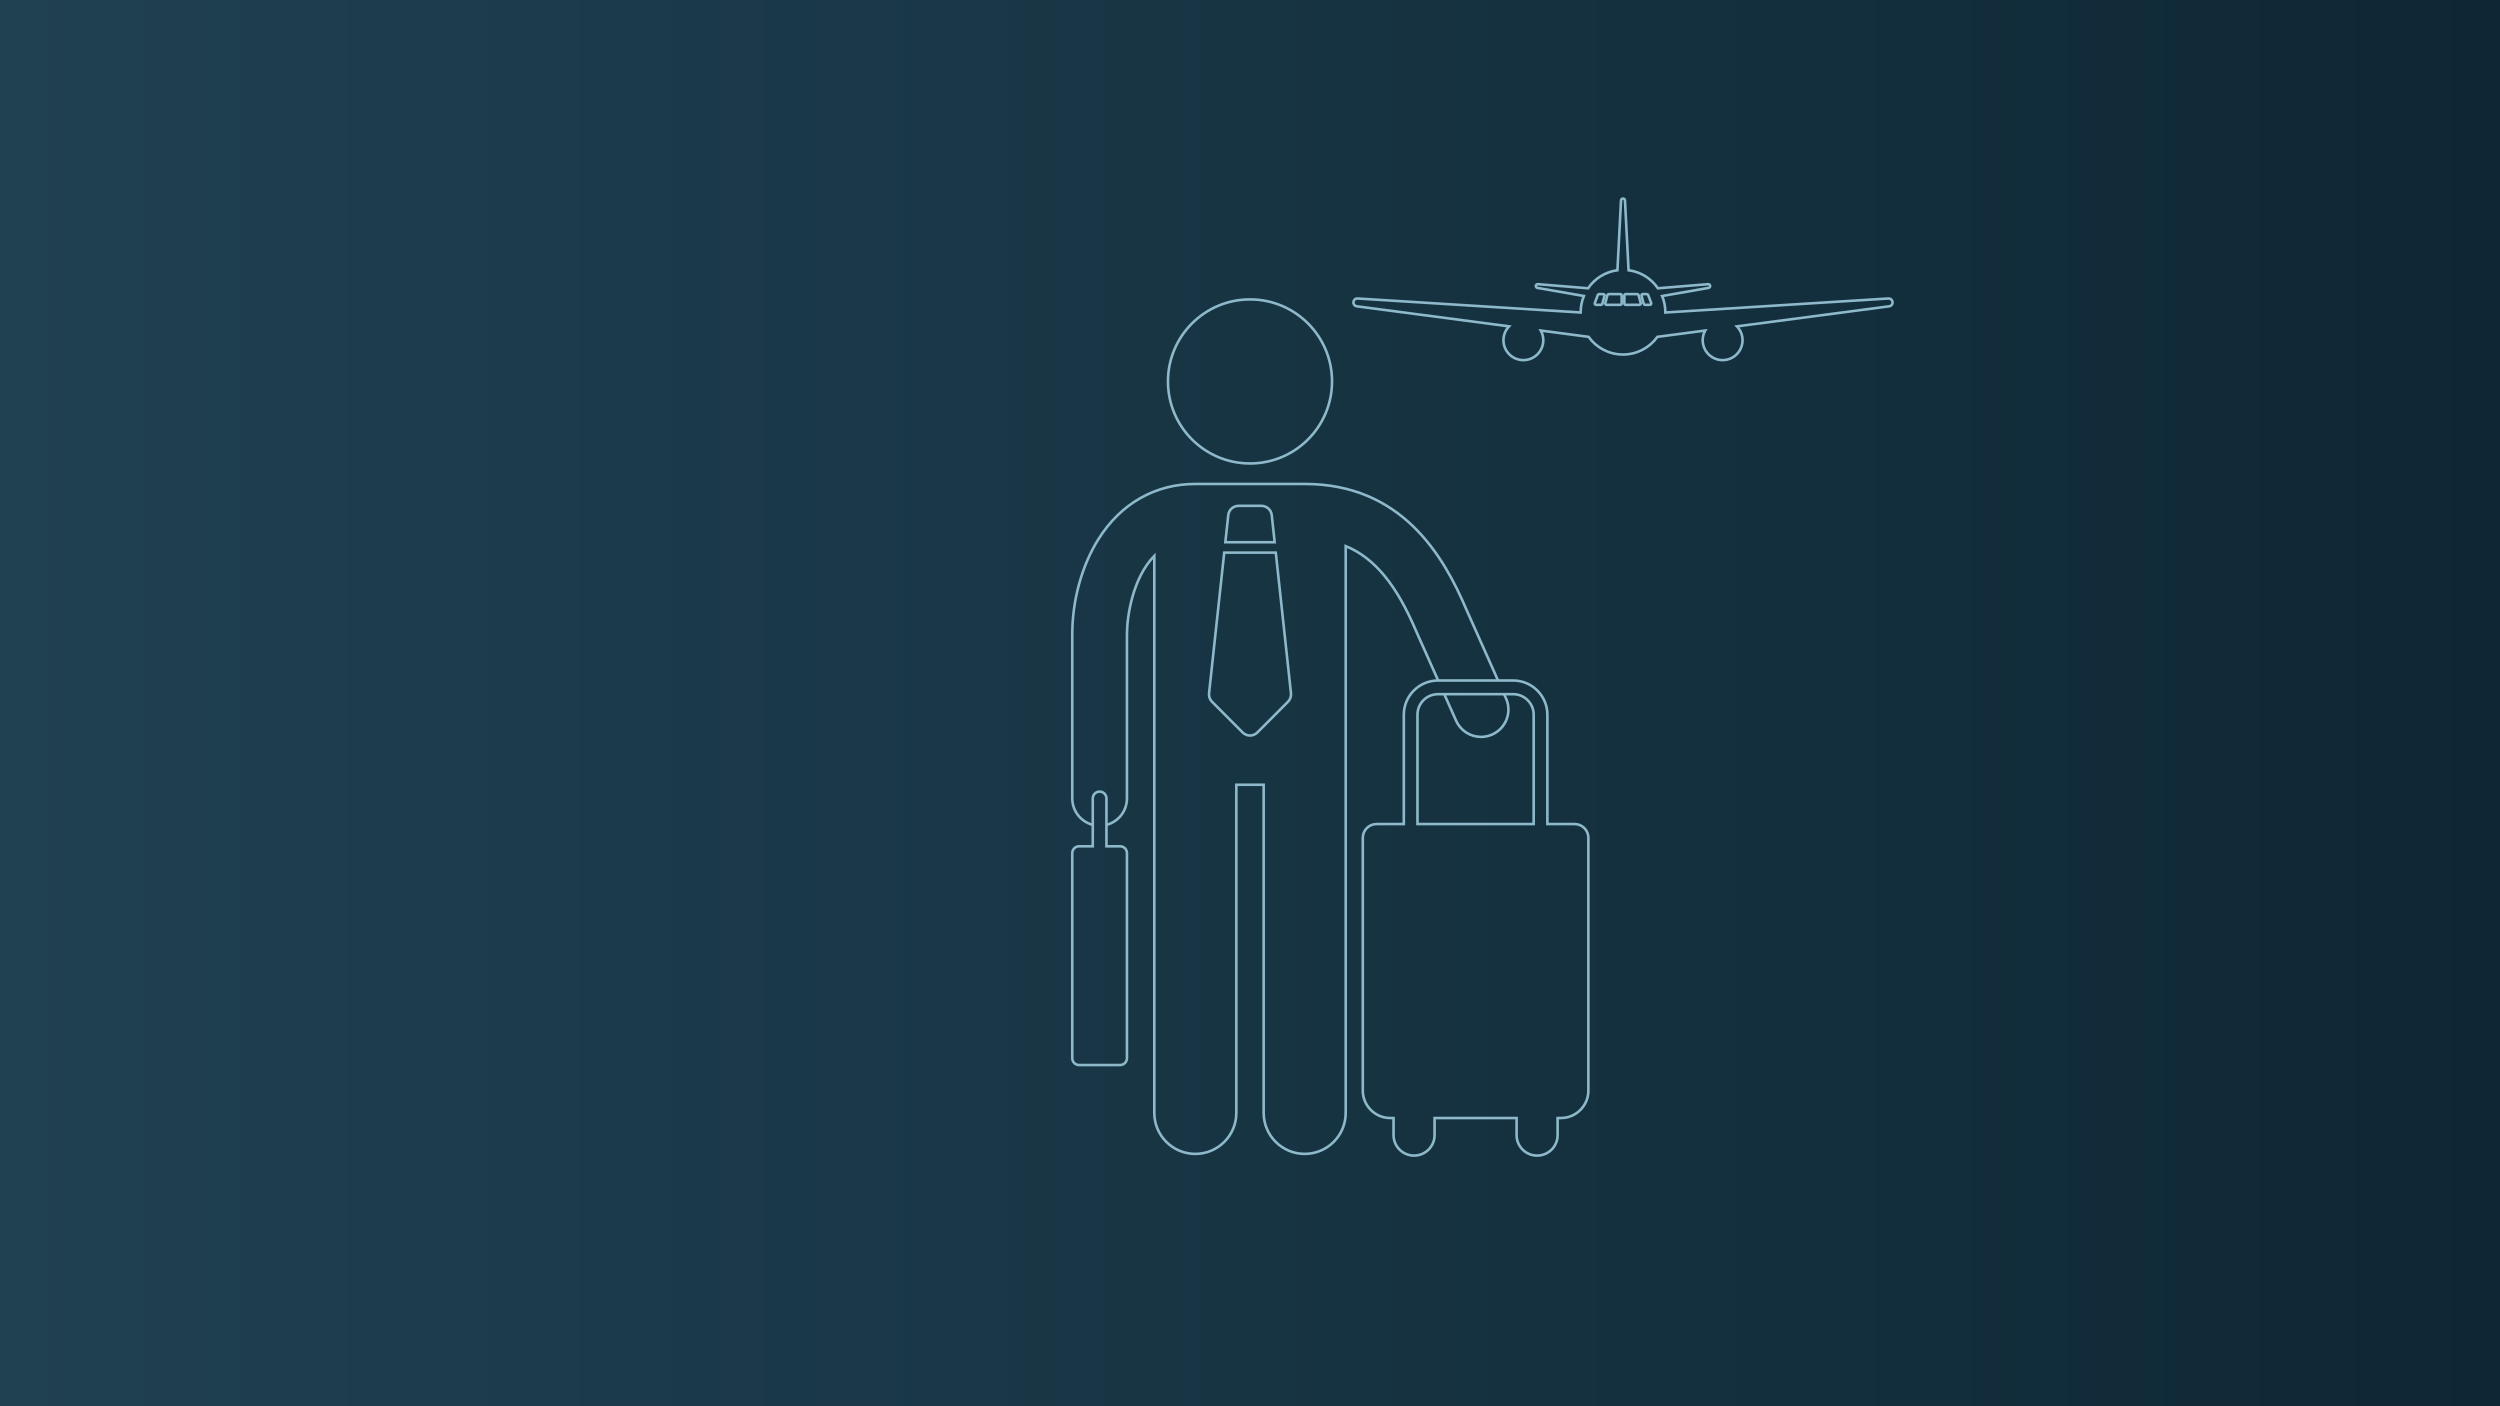 <?xml version="1.0" encoding="UTF-8"?><svg id="Layer_1" xmlns="http://www.w3.org/2000/svg" xmlns:xlink="http://www.w3.org/1999/xlink" viewBox="0 0 1920 1080"><defs><style>.cls-1{fill:url(#linear-gradient);}.cls-2{fill:none;stroke:#8db9ca;stroke-miterlimit:10;stroke-width:2px;}</style><linearGradient id="linear-gradient" x1="0" y1="540" x2="1920" y2="540" gradientUnits="userSpaceOnUse"><stop offset="0" stop-color="#204151"/><stop offset="1" stop-color="#0e2735"/></linearGradient></defs><rect class="cls-1" width="1920" height="1080"/><circle class="cls-2" cx="960" cy="292.94" r="63"/><path class="cls-2" d="M860.25,649.94h-10.5v-36.75c0-2.9-2.35-5.25-5.25-5.25s-5.25,2.35-5.25,5.25v36.75h-10.5c-2.89,0-5.25,2.36-5.25,5.25v157.5c0,2.89,2.36,5.25,5.25,5.25h31.5c2.89,0,5.25-2.36,5.25-5.25v-157.5c0-2.89-2.36-5.25-5.25-5.25Z"/><path class="cls-2" d="M1209.38,632.88h-21v-84c0-14.47-11.78-26.25-26.25-26.25h-57.75c-14.47,0-26.25,11.78-26.25,26.25v84h-21c-5.77,0-10.5,4.73-10.5,10.5v194.25c0,11.55,9.45,21,21,21h2.62v13.12c0,8.7,7.05,15.75,15.75,15.75s15.75-7.05,15.75-15.75v-13.12h63v13.12c0,8.7,7.05,15.75,15.75,15.75s15.75-7.05,15.75-15.75v-13.12h2.62c11.55,0,21-9.45,21-21v-194.25c0-5.77-4.73-10.5-10.5-10.5ZM1088.62,548.88c0-8.68,7.06-15.75,15.75-15.75h57.75c8.69,0,15.75,7.07,15.75,15.75v84h-89.25v-84Z"/><path class="cls-2" d="M1450.08,229.25l-171.11,10.75c0-.08,0-.16,0-.24,0-4.4-.88-8.59-2.46-12.42l35.67-6.24c1.84-.32,1.48-3-.38-2.85l-38.51,3.15c-5.09-7.43-13.19-12.63-22.54-13.86l-2.77-53.61c-.1-1.91-2.94-1.91-3.04,0l-2.77,53.61c-9.35,1.23-17.45,6.43-22.54,13.86l-38.51-3.15c-1.87-.15-2.23,2.52-.38,2.85l35.67,6.24c-1.58,3.83-2.46,8.02-2.46,12.42,0,.08,0,.16,0,.24l-171.11-10.75c-4.11-.26-4.74,5.47-.66,6.01l116.78,15.39c-2.66,2.75-4.31,6.5-4.31,10.63,0,8.45,6.85,15.3,15.3,15.3s15.3-6.85,15.3-15.3c0-2.69-.7-5.22-1.92-7.42l36.7,4.84c5.9,8.22,15.53,13.58,26.43,13.58s20.53-5.36,26.43-13.58l36.7-4.84c-1.22,2.2-1.92,4.73-1.92,7.42,0,8.45,6.85,15.3,15.3,15.3s15.3-6.85,15.3-15.3c0-4.13-1.65-7.88-4.31-10.63l116.78-15.39c4.08-.54,3.46-6.27-.66-6.01Z"/><path class="cls-2" d="M1232.24,227.16l-1.66,6.19c-.12.45-.53.76-1,.76h-3.8c-.72,0-1.22-.72-.97-1.39l2.32-6.19c.15-.4.54-.67.97-.67h3.13c.68,0,1.17.64,1,1.3Z"/><path class="cls-2" d="M1245.44,233.08c0,.57-.46,1.03-1.03,1.03h-10.55c-.68,0-1.17-.64-1-1.3l1.66-6.19c.12-.45.53-.76,1-.76h8.89c.57,0,1.03.46,1.03,1.03v6.19Z"/><path class="cls-2" d="M1259.08,234.11h-10.55c-.57,0-1.03-.46-1.03-1.03v-6.19c0-.57.46-1.03,1.03-1.03h8.89c.47,0,.88.31,1,.76l1.66,6.19c.18.65-.32,1.3-1,1.3Z"/><path class="cls-2" d="M1262.35,233.35l-1.66-6.19c-.18-.65.32-1.3,1-1.3h3.13c.43,0,.81.27.97.67l2.32,6.19c.25.67-.25,1.39-.97,1.39h-3.8c-.47,0-.88-.31-1-.76Z"/><path class="cls-2" d="M1109.19,533.12l9.09,20.37c3.49,7.81,11.15,12.45,19.19,12.45,2.86,0,5.76-.59,8.54-1.83,10.59-4.73,15.35-17.14,10.62-27.73l-1.45-3.26"/><path class="cls-2" d="M849.75,633.5c9.05-2.33,15.75-10.53,15.75-20.31v-126c0-13.99,4.42-43.24,21-60.32v427.82c0,17.4,14.1,31.5,31.5,31.5s31.5-14.1,31.5-31.5v-252h21v252c0,17.4,14.1,31.5,31.5,31.5s31.5-14.1,31.5-31.5v-435.3c22.33,9.18,39.09,29.92,54.17,65.49l16.84,37.74M1150.49,522.62l-24.23-54.32c-17.63-41.54-49.7-96.62-124.26-96.62h-84c-30.85,0-57.28,15.07-74.44,42.44-12.75,20.34-20.06,46.97-20.06,73.06v126c0,9.78,6.7,17.98,15.75,20.31M943.3,395.62c.44-4.06,3.85-7.13,7.92-7.13h17.56c4.07,0,7.48,3.07,7.92,7.13l2.25,20.83h-37.89l2.25-20.83ZM989.17,538.95l-23.53,23.6c-3.11,3.12-8.15,3.12-11.27,0l-23.53-23.6c-1.71-1.71-2.55-4.1-2.29-6.51l11.65-108.02h39.61l11.65,108.02c.26,2.4-.58,4.8-2.29,6.51Z"/></svg>